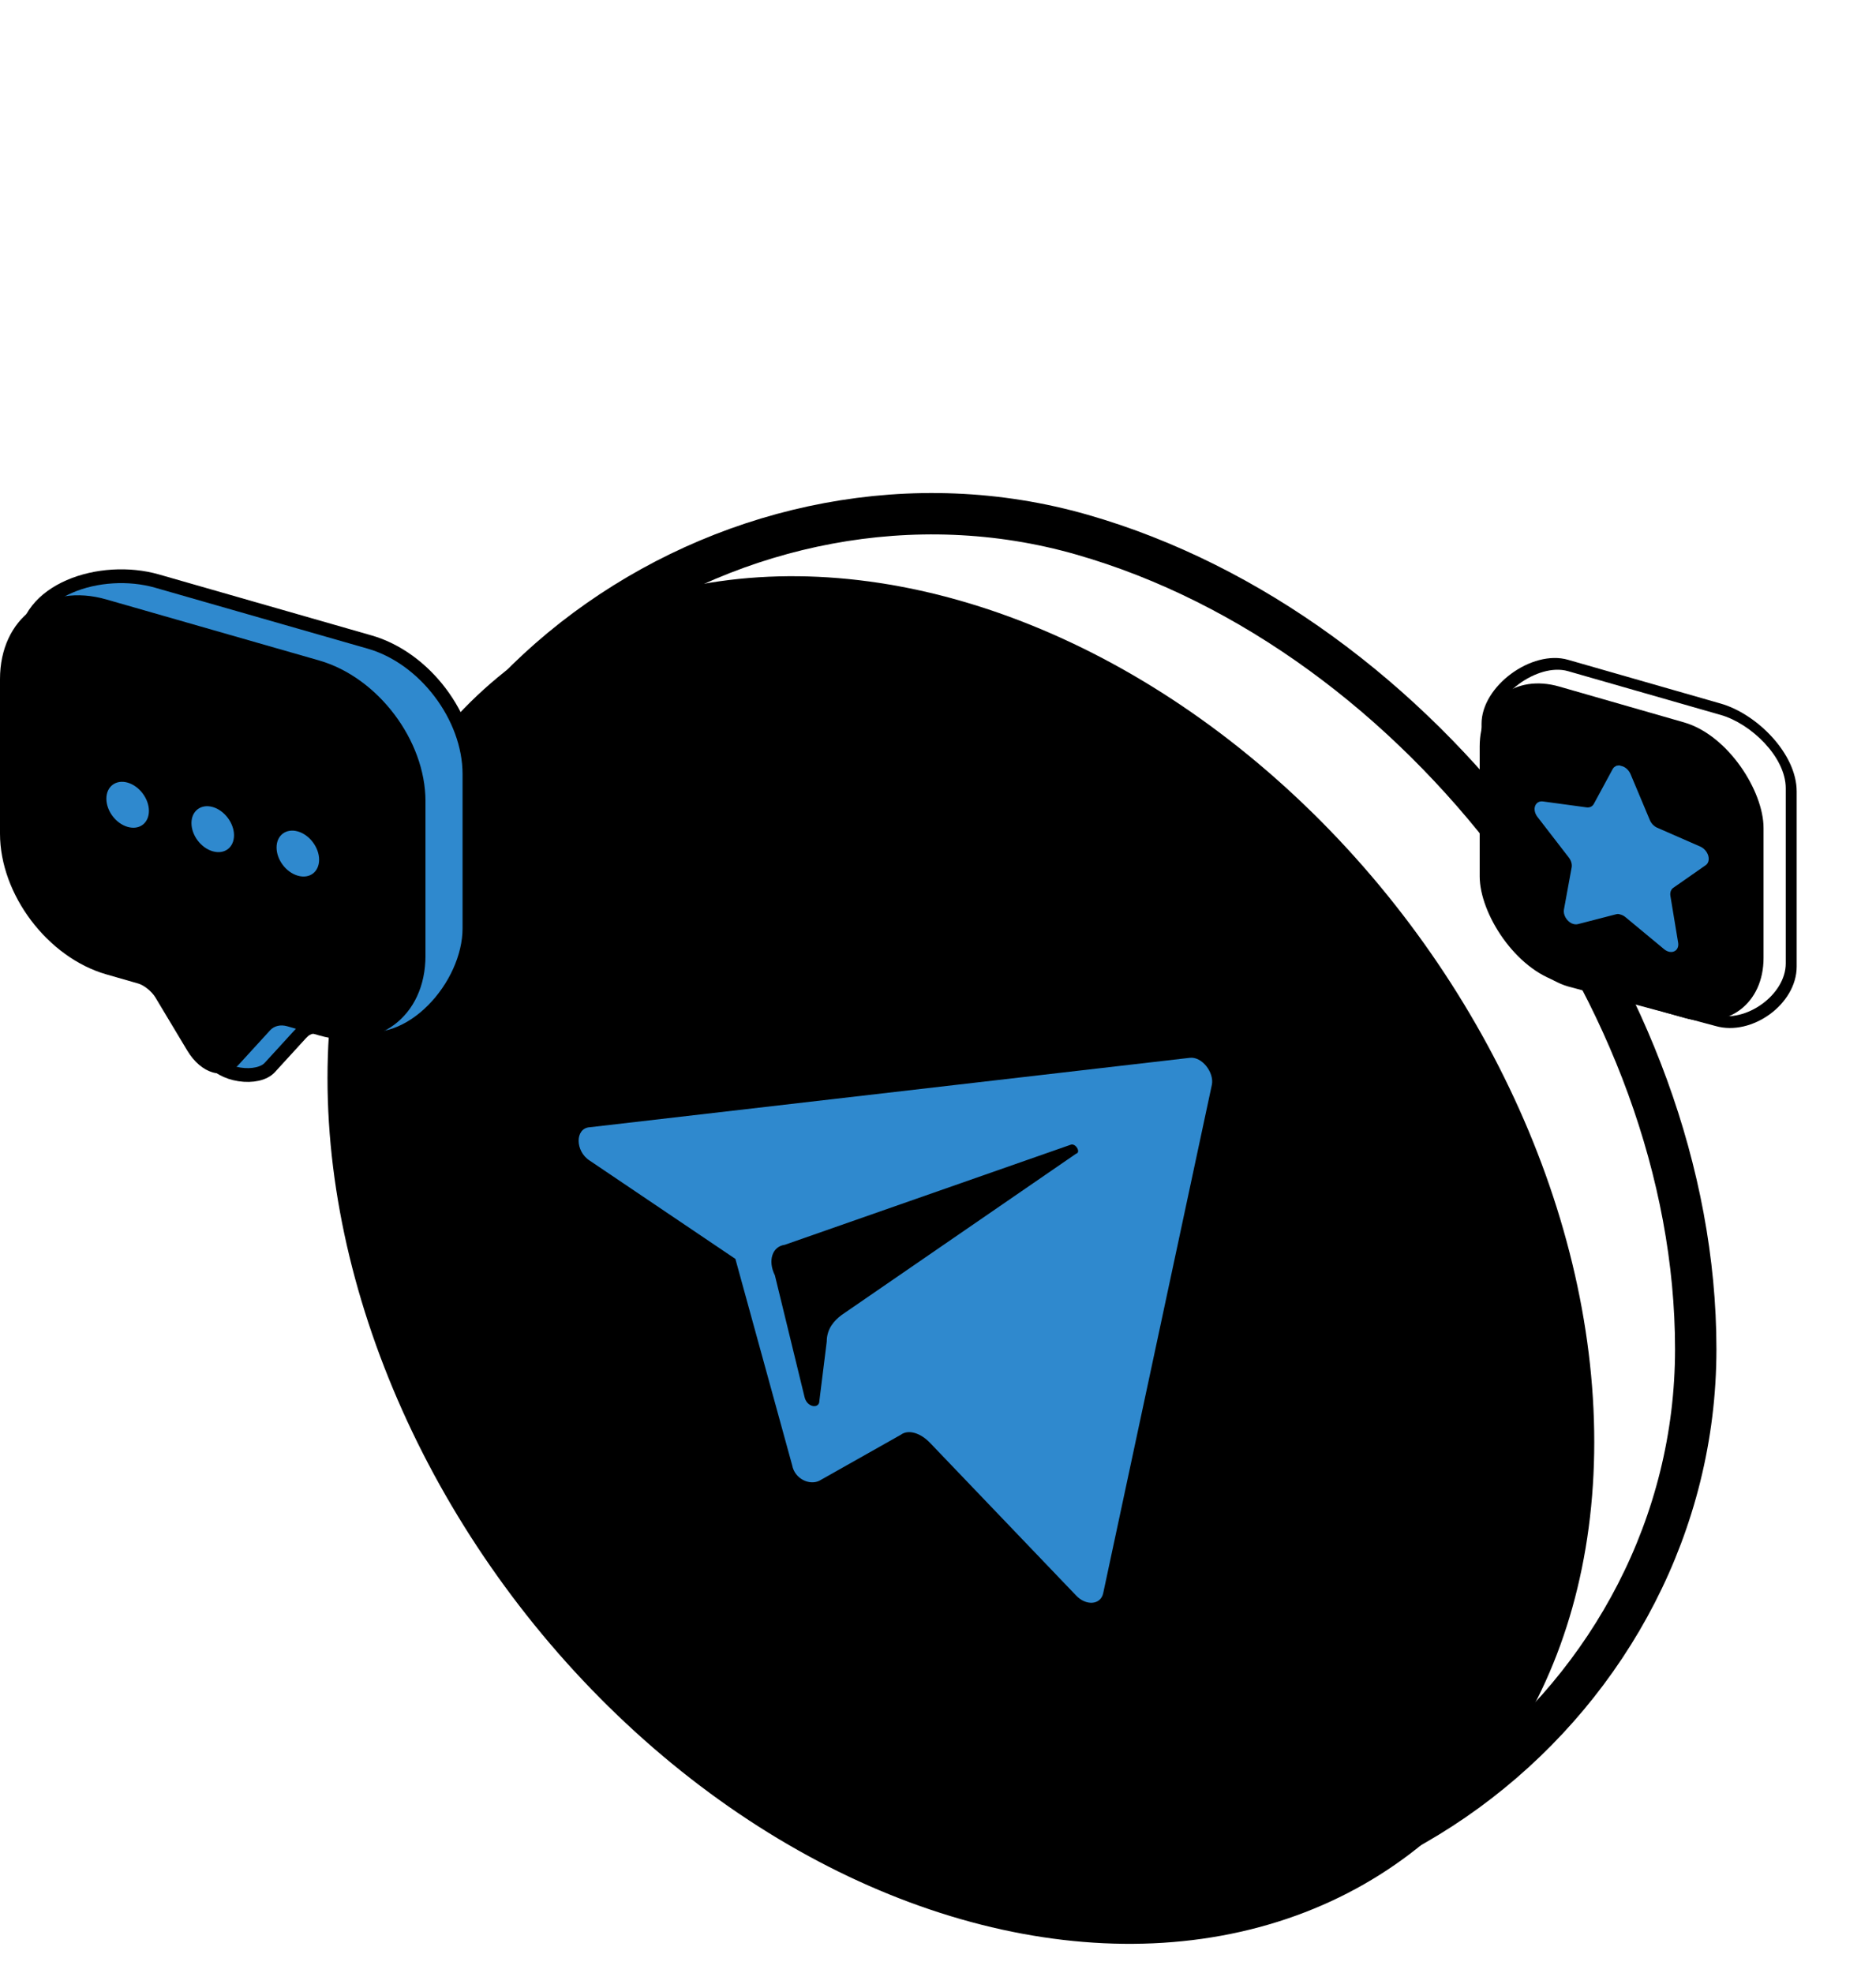 <svg width="136" height="143" viewBox="0 0 136 143" fill="none" xmlns="http://www.w3.org/2000/svg">
<g clip-path="url(#clip0_502_23251)">
<circle cx="47.78" cy="47.78" r="47.78" transform="matrix(0.961 0.276 0 1 23.742 30.369)" fill="black"/>
<path d="M122.932 97.795C122.932 110.499 116.678 121.863 107.223 129.166C97.766 136.469 85.298 139.565 73.104 136.068C48.495 129.012 26.762 101.11 26.762 75.589C26.762 62.926 33.443 51.923 43.363 44.966C53.281 38.011 66.223 35.254 78.444 38.758C103.014 45.804 122.932 72.235 122.932 97.795Z" stroke="black" stroke-width="3"/>
<path d="M42.753 84.131L53.312 91.255L57.428 106.213C57.607 107.195 58.681 107.689 59.397 107.336L65.303 104.003C65.84 103.598 66.735 103.855 67.451 104.619L78.01 115.652C78.726 116.416 79.8 116.352 79.979 115.472L87.854 78.631C88.033 77.752 87.138 76.564 86.243 76.68L42.753 81.711C41.679 81.775 41.679 83.451 42.753 84.131ZM56.892 90.233L77.652 82.967C78.01 82.884 78.368 83.545 78.01 83.629L61.008 95.324C60.471 95.728 59.934 96.319 59.934 97.25L59.397 101.564C59.397 102.123 58.502 102.053 58.323 101.257L56.176 92.449C55.639 91.364 55.997 90.349 56.892 90.233Z" fill="#2F89CE"/>
<path d="M14.39 72.878L14.365 72.775L14.306 72.679C14.12 72.374 13.851 72.094 13.582 71.877C13.314 71.66 12.996 71.467 12.692 71.38L10.379 70.717C8.462 70.167 6.325 68.099 4.631 65.513C2.945 62.938 1.82 60.031 1.82 57.985V56.38V46.786C1.82 44.816 3.119 43.343 5.037 42.511C6.945 41.682 9.361 41.541 11.379 42.119L26.802 46.541C30.794 47.686 34.032 51.971 34.032 56.105V67.303C34.032 69.359 32.981 71.624 31.379 73.231C29.77 74.846 27.715 75.688 25.802 75.139L23.488 74.476C22.858 74.295 22.254 74.438 21.872 74.852L21.87 74.853L19.557 77.382L19.556 77.383C19.152 77.828 18.288 78.025 17.359 77.88C16.462 77.741 15.711 77.321 15.336 76.77L14.39 72.878Z" fill="#2F89CE" stroke="black"/>
<path d="M23.134 47.875L7.711 43.453C3.455 42.232 0 44.819 0 49.231V58.826V60.43C0 64.842 3.455 69.411 7.711 70.631L10.025 71.295C10.441 71.414 10.996 71.862 11.258 72.29L13.572 76.147C14.59 77.85 16.255 78.328 17.273 77.208L19.587 74.678C19.88 74.361 20.342 74.253 20.82 74.39L23.134 75.054C27.39 76.274 30.845 73.687 30.845 69.275V58.076C30.845 53.664 27.39 49.096 23.134 47.875ZM9.254 59.939C8.39 59.691 7.711 58.775 7.711 57.892C7.711 57.01 8.405 56.487 9.254 56.73C10.102 56.974 10.796 57.895 10.796 58.777C10.796 59.659 10.117 60.187 9.254 59.939ZM15.423 61.708C14.559 61.46 13.88 60.544 13.88 59.661C13.88 58.779 14.574 58.256 15.423 58.499C16.271 58.742 16.965 59.663 16.965 60.546C16.965 61.428 16.286 61.956 15.423 61.708ZM21.592 63.477C20.728 63.229 20.049 62.313 20.049 61.43C20.049 60.548 20.743 60.025 21.592 60.268C22.44 60.511 23.134 61.432 23.134 62.315C23.134 63.197 22.455 63.725 21.592 63.477Z" fill="black"/>
<path fill-rule="evenodd" clip-rule="evenodd" d="M124.749 51.826L113.668 48.649C111.481 48.022 108.196 50.417 108.196 52.692V64.219C108.196 66.494 111.481 70.052 113.668 70.679L124.375 73.551C126.562 74.178 129.458 72.11 129.458 69.835V57.143C129.458 54.868 126.935 52.453 124.749 51.826ZM113.668 47.825C111.044 47.073 107.404 49.735 107.404 52.465V63.992C107.404 66.722 111.044 70.75 113.668 71.503L124.375 74.375C126.999 75.127 130.25 72.792 130.25 70.062V57.37C130.25 54.64 127.373 51.755 124.749 51.002L113.668 47.825Z" fill="black"/>
<rect width="21.413" height="21.413" rx="6" transform="matrix(0.961 0.276 0 1 107.27 48.11)" fill="black"/>
<path d="M121.296 64.362C121.133 64.48 121.057 64.696 121.095 64.941L121.656 68.332C121.703 68.619 121.592 68.864 121.372 68.96C121.156 69.062 120.869 68.999 120.633 68.8L117.838 66.482C117.741 66.4 117.633 66.341 117.523 66.306L117.352 66.257C117.292 66.249 117.234 66.252 117.181 66.267L114.385 66.989C114.247 67.022 114.091 67.002 113.937 66.933C113.564 66.752 113.314 66.31 113.376 65.937L113.937 62.868C113.974 62.643 113.899 62.382 113.736 62.168L111.457 59.216C111.266 58.969 111.2 58.661 111.287 58.426C111.372 58.19 111.588 58.062 111.848 58.094L114.985 58.52C115.223 58.563 115.433 58.472 115.54 58.279L116.922 55.728C116.955 55.672 116.997 55.623 117.049 55.587L117.105 55.557C117.135 55.532 117.169 55.513 117.207 55.501L117.276 55.494L117.383 55.479L117.649 55.555C117.886 55.649 118.095 55.857 118.204 56.109L119.605 59.445C119.706 59.689 119.902 59.894 120.128 59.995L123.265 61.368C123.53 61.483 123.752 61.737 123.839 62.025C123.922 62.312 123.851 62.58 123.656 62.714L121.296 64.362Z" fill="#2F89CE"/>
</g>
<defs>
<clipPath id="clip0_502_23251">
<rect width="136" height="142" fill="white" transform="translate(0 0.812)"/>
</clipPath>
</defs>
</svg>
